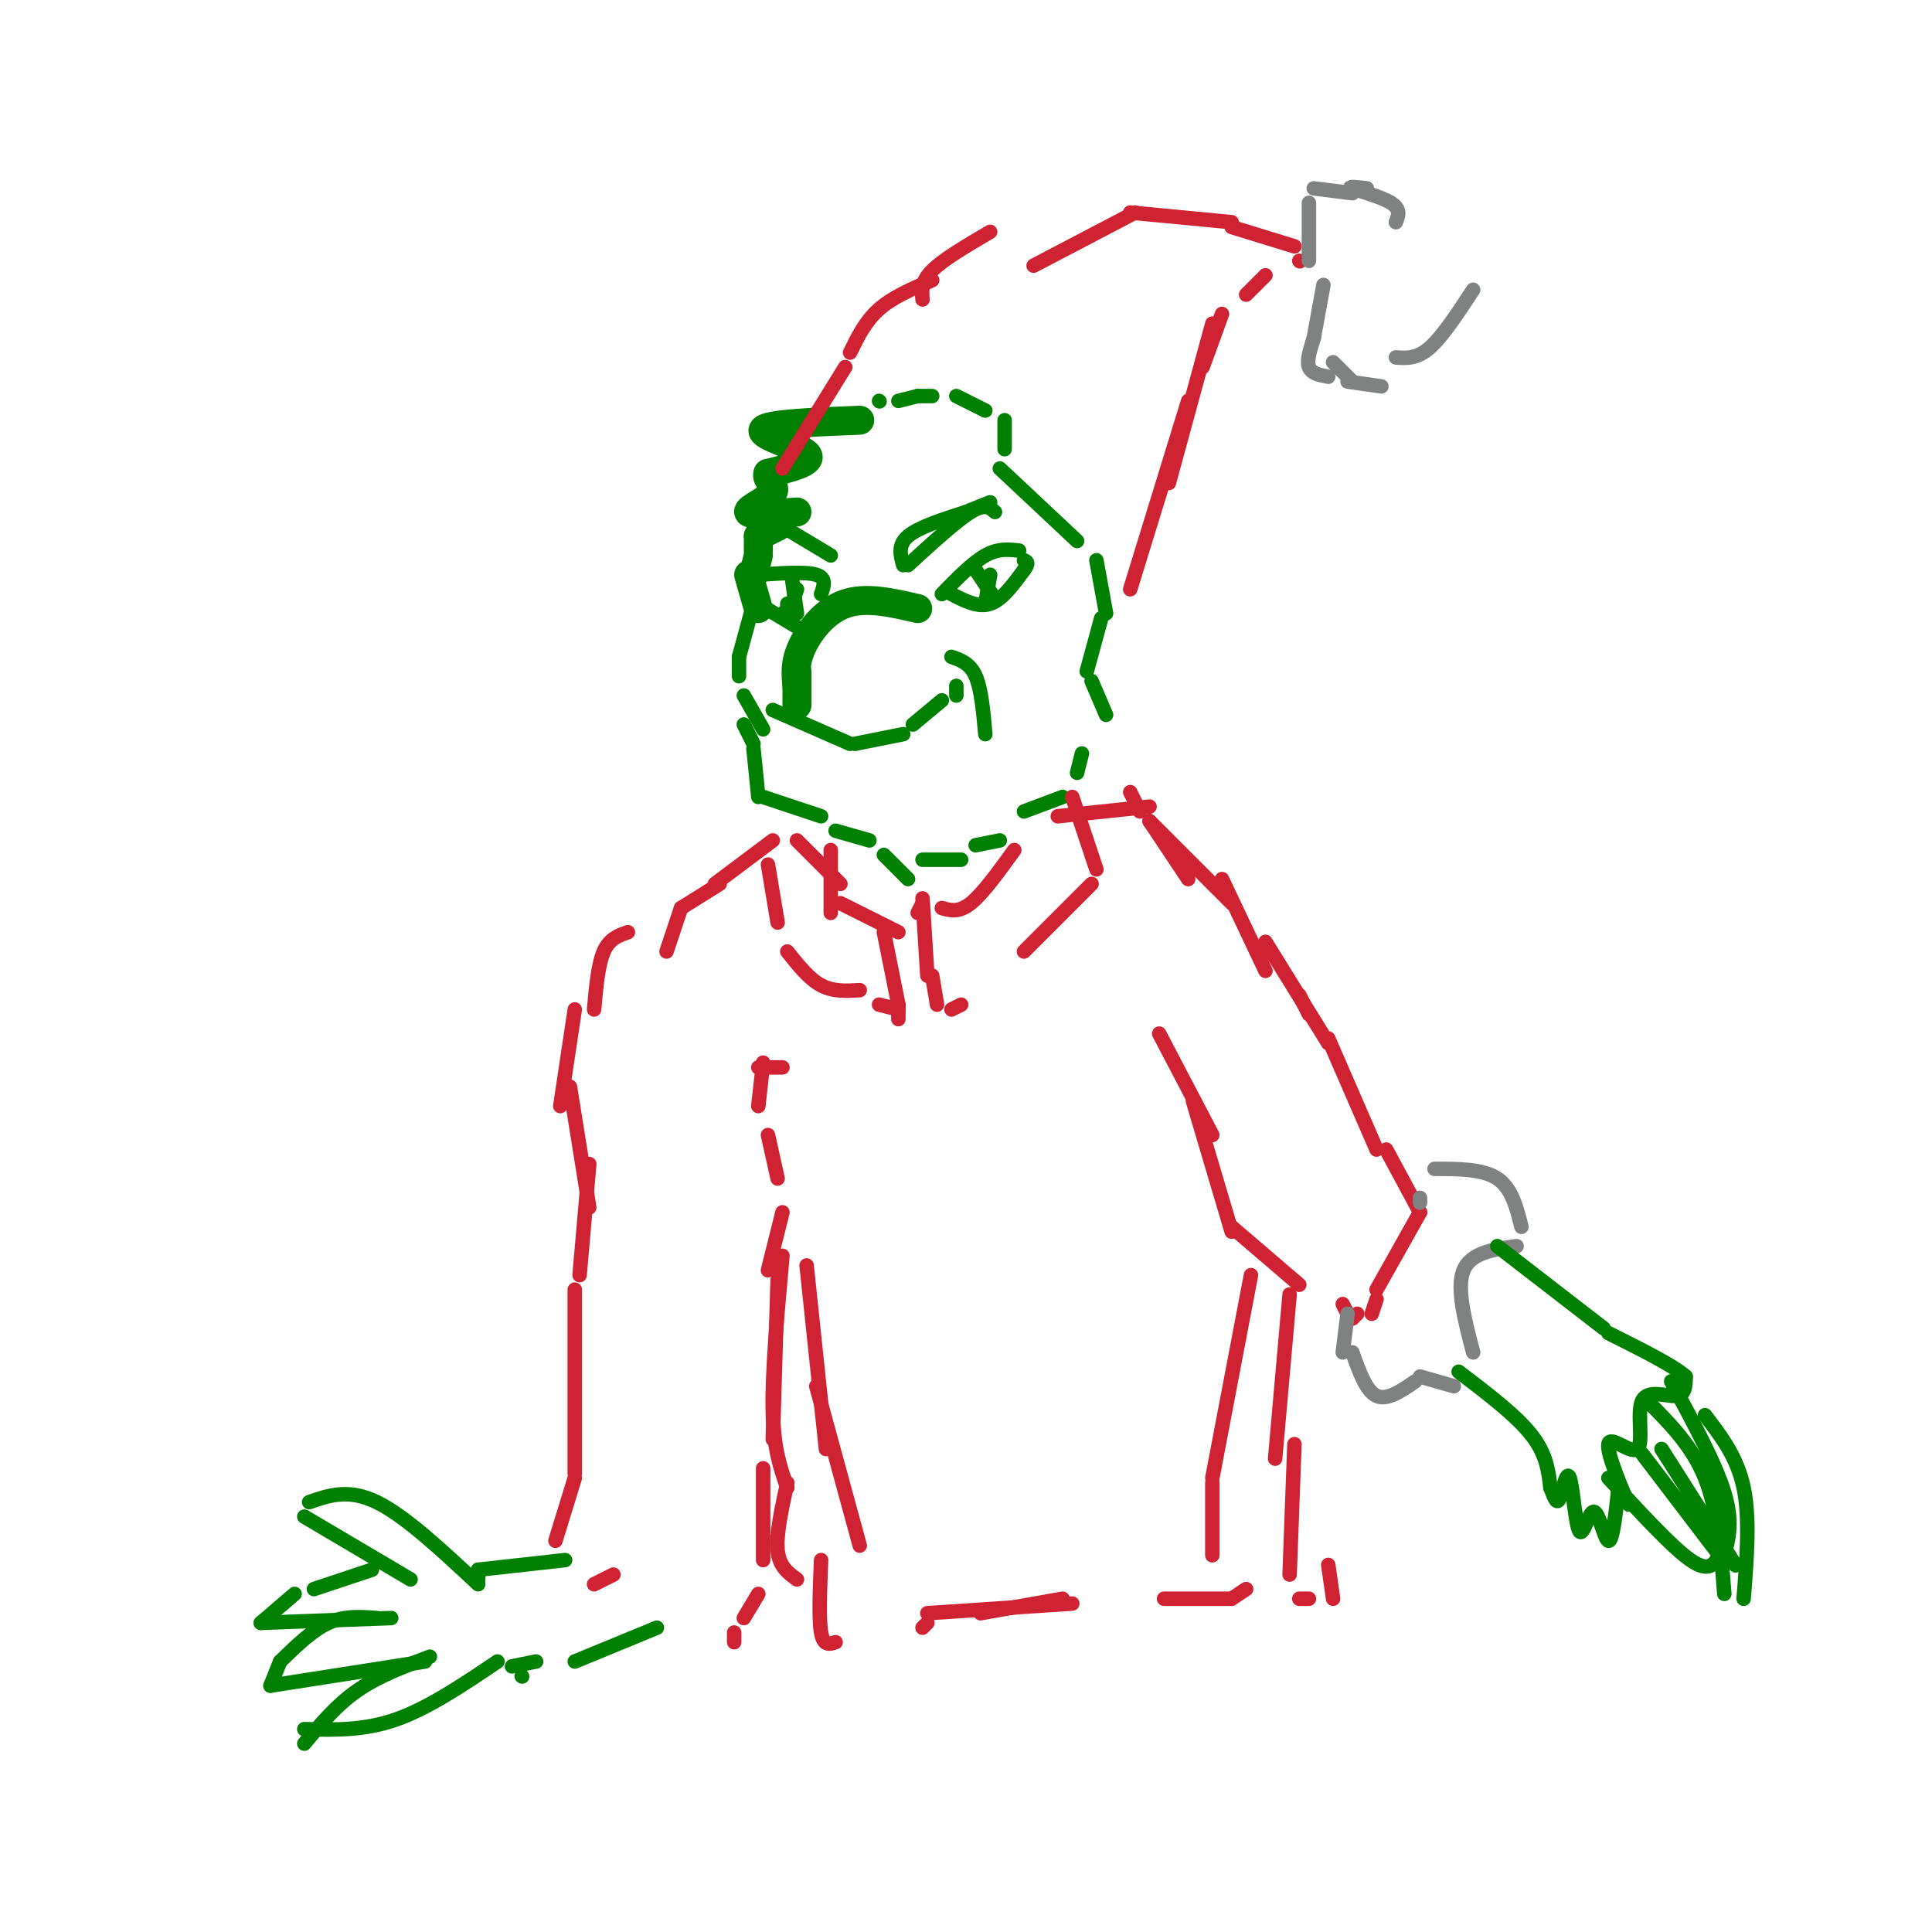 <svg viewBox='0 0 400 400' version='1.1' xmlns='http://www.w3.org/2000/svg' xmlns:xlink='http://www.w3.org/1999/xlink'><g fill='none' stroke='rgb(0,128,0)' stroke-width='6' stroke-linecap='round' stroke-linejoin='round'><path d='M178,87c-9.622,0.378 -19.244,0.756 -20,2c-0.756,1.244 7.356,3.356 9,5c1.644,1.644 -3.178,2.822 -8,4'/><path d='M159,98c-0.595,1.286 1.917,2.500 1,4c-0.917,1.500 -5.262,3.286 -5,4c0.262,0.714 5.131,0.357 10,0'/><path d='M161,109c0.000,0.000 -4.000,2.000 -4,2'/><path d='M157,111c0.000,0.000 0.000,3.000 0,3'/><path d='M157,115c0.000,0.000 -1.000,4.000 -1,4'/><path d='M155,119c0.000,0.000 2.000,7.000 2,7'/><path d='M190,126c-5.356,-1.244 -10.711,-2.489 -15,-1c-4.289,1.489 -7.511,5.711 -9,9c-1.489,3.289 -1.244,5.644 -1,8'/><path d='M165,139c0.000,0.000 0.000,7.000 0,7'/></g>
<g fill='none' stroke='rgb(0,128,0)' stroke-width='3' stroke-linecap='round' stroke-linejoin='round'><path d='M160,147c0.000,0.000 16.000,7.000 16,7'/><path d='M177,154c0.000,0.000 10.000,-2.000 10,-2'/><path d='M189,150c0.000,0.000 6.000,-5.000 6,-5'/><path d='M198,144c0.000,0.000 0.000,-2.000 0,-2'/><path d='M197,136c1.917,0.667 3.833,1.333 5,4c1.167,2.667 1.583,7.333 2,12'/><path d='M154,150c0.000,0.000 2.000,4.000 2,4'/><path d='M156,155c0.000,0.000 1.000,10.000 1,10'/><path d='M158,165c0.000,0.000 12.000,4.000 12,4'/><path d='M173,172c0.000,0.000 7.000,2.000 7,2'/><path d='M183,177c0.000,0.000 5.000,5.000 5,5'/><path d='M191,178c0.000,0.000 8.000,0.000 8,0'/><path d='M202,175c0.000,0.000 5.000,-1.000 5,-1'/><path d='M212,168c0.000,0.000 8.000,-3.000 8,-3'/><path d='M182,83c0.000,0.000 0.100,0.100 0.1,0.1'/><path d='M186,83c0.000,0.000 4.000,-1.000 4,-1'/><path d='M190,82c0.000,0.000 3.000,0.000 3,0'/><path d='M198,82c0.000,0.000 6.000,3.000 6,3'/><path d='M208,87c0.000,0.000 0.000,6.000 0,6'/><path d='M207,97c0.000,0.000 16.000,15.000 16,15'/><path d='M227,116c0.000,0.000 2.000,11.000 2,11'/><path d='M228,128c0.000,0.000 -3.000,11.000 -3,11'/><path d='M226,141c0.000,0.000 3.000,7.000 3,7'/><path d='M224,156c0.000,0.000 -1.000,4.000 -1,4'/><path d='M156,125c0.000,0.000 -3.000,11.000 -3,11'/><path d='M153,136c0.000,0.000 0.000,4.000 0,4'/><path d='M154,144c0.000,0.000 4.000,7.000 4,7'/><path d='M188,117c5.000,-4.583 10.000,-9.167 13,-11c3.000,-1.833 4.000,-0.917 5,0'/><path d='M187,117c-0.583,-2.083 -1.167,-4.167 1,-6c2.167,-1.833 7.083,-3.417 12,-5'/><path d='M200,106c2.833,-1.167 3.917,-1.583 5,-2'/><path d='M195,123c3.167,-3.250 6.333,-6.500 9,-8c2.667,-1.500 4.833,-1.250 7,-1'/><path d='M197,123c2.750,1.417 5.500,2.833 8,2c2.500,-0.833 4.750,-3.917 7,-7'/><path d='M212,118c1.167,-1.500 0.583,-1.750 0,-2'/><path d='M202,118c0.000,0.000 4.000,6.000 4,6'/><path d='M205,119c0.000,0.000 -1.000,6.000 -1,6'/><path d='M162,109c0.000,0.000 10.000,6.000 10,6'/><path d='M157,119c4.917,-0.333 9.833,-0.667 12,0c2.167,0.667 1.583,2.333 1,4'/><path d='M157,125c0.000,0.000 10.000,6.000 10,6'/><path d='M164,120c0.000,0.000 1.000,7.000 1,7'/><path d='M165,122c0.000,0.000 -1.000,3.000 -1,3'/><path d='M163,125c0.000,0.000 0.000,2.000 0,2'/><path d='M162,127c0.000,0.000 0.100,0.100 0.1,0.1'/></g>
<g fill='none' stroke='rgb(207,34,51)' stroke-width='3' stroke-linecap='round' stroke-linejoin='round'><path d='M162,97c0.000,0.000 13.000,-21.000 13,-21'/><path d='M176,73c1.583,-3.250 3.167,-6.500 6,-9c2.833,-2.500 6.917,-4.250 11,-6'/><path d='M191,62c-0.167,-1.833 -0.333,-3.667 2,-6c2.333,-2.333 7.167,-5.167 12,-8'/><path d='M214,55c0.000,0.000 21.000,-11.000 21,-11'/><path d='M234,122c0.000,0.000 12.000,-39.000 12,-39'/><path d='M242,100c0.000,0.000 9.000,-33.000 9,-33'/><path d='M249,76c0.000,0.000 4.000,-11.000 4,-11'/><path d='M258,61c0.000,0.000 4.000,-4.000 4,-4'/><path d='M234,44c0.000,0.000 21.000,2.000 21,2'/><path d='M255,47c0.000,0.000 13.000,4.000 13,4'/><path d='M269,54c0.000,0.000 0.100,0.100 0.1,0.1'/></g>
<g fill='none' stroke='rgb(128,130,130)' stroke-width='3' stroke-linecap='round' stroke-linejoin='round'><path d='M271,54c0.000,0.000 0.000,-12.000 0,-12'/><path d='M272,39c0.000,0.000 8.000,1.000 8,1'/><path d='M283,39c-2.133,-0.244 -4.267,-0.489 -3,0c1.267,0.489 5.933,1.711 8,3c2.067,1.289 1.533,2.644 1,4'/><path d='M305,60c-3.167,4.833 -6.333,9.667 -9,12c-2.667,2.333 -4.833,2.167 -7,2'/><path d='M280,79c0.000,0.000 -4.000,-4.000 -4,-4'/><path d='M274,59c0.000,0.000 -2.000,11.000 -2,11'/><path d='M272,70c-0.750,2.333 -1.500,4.667 -1,6c0.500,1.333 2.250,1.667 4,2'/><path d='M279,79c0.000,0.000 7.000,1.000 7,1'/></g>
<g fill='none' stroke='rgb(207,34,51)' stroke-width='3' stroke-linecap='round' stroke-linejoin='round'><path d='M165,174c0.000,0.000 9.000,9.000 9,9'/><path d='M172,176c0.000,0.000 0.000,13.000 0,13'/><path d='M174,187c0.000,0.000 12.000,6.000 12,6'/><path d='M210,176c-3.250,4.500 -6.500,9.000 -9,11c-2.500,2.000 -4.250,1.500 -6,1'/><path d='M191,187c0.000,0.000 -1.000,2.000 -1,2'/><path d='M219,169c0.000,0.000 19.000,-2.000 19,-2'/><path d='M234,164c0.000,0.000 2.000,4.000 2,4'/><path d='M238,170c0.000,0.000 8.000,12.000 8,12'/><path d='M238,170c0.000,0.000 17.000,17.000 17,17'/><path d='M253,182c0.000,0.000 9.000,19.000 9,19'/><path d='M262,195c0.000,0.000 13.000,21.000 13,21'/><path d='M269,206c0.000,0.000 2.000,4.000 2,4'/><path d='M160,174c0.000,0.000 -12.000,9.000 -12,9'/><path d='M149,183c0.000,0.000 -8.000,5.000 -8,5'/><path d='M141,188c0.000,0.000 -3.000,9.000 -3,9'/><path d='M130,193c-1.917,0.667 -3.833,1.333 -5,4c-1.167,2.667 -1.583,7.333 -2,12'/><path d='M119,209c0.000,0.000 -3.000,20.000 -3,20'/><path d='M118,225c0.000,0.000 4.000,25.000 4,25'/><path d='M122,241c0.000,0.000 -2.000,23.000 -2,23'/><path d='M240,214c0.000,0.000 11.000,21.000 11,21'/><path d='M247,228c0.000,0.000 8.000,27.000 8,27'/><path d='M255,254c0.000,0.000 14.000,12.000 14,12'/><path d='M275,215c0.000,0.000 10.000,23.000 10,23'/><path d='M287,238c0.000,0.000 7.000,13.000 7,13'/><path d='M294,251c0.000,0.000 -9.000,16.000 -9,16'/><path d='M285,269c0.000,0.000 -1.000,3.000 -1,3'/><path d='M281,272c0.000,0.000 -1.000,1.000 -1,1'/><path d='M278,270c0.000,0.000 1.000,2.000 1,2'/></g>
<g fill='none' stroke='rgb(128,130,130)' stroke-width='3' stroke-linecap='round' stroke-linejoin='round'><path d='M279,272c0.000,0.000 -1.000,8.000 -1,8'/><path d='M280,280c1.417,4.000 2.833,8.000 5,9c2.167,1.000 5.083,-1.000 8,-3'/><path d='M294,285c0.000,0.000 7.000,2.000 7,2'/><path d='M305,280c-1.750,-6.667 -3.500,-13.333 -2,-17c1.500,-3.667 6.250,-4.333 11,-5'/><path d='M315,254c-1.000,-4.000 -2.000,-8.000 -5,-10c-3.000,-2.000 -8.000,-2.000 -13,-2'/><path d='M294,248c0.000,0.000 0.000,1.000 0,1'/></g>
<g fill='none' stroke='rgb(0,128,0)' stroke-width='3' stroke-linecap='round' stroke-linejoin='round'><path d='M310,258c0.000,0.000 22.000,17.000 22,17'/><path d='M302,284c5.917,4.500 11.833,9.000 15,13c3.167,4.000 3.583,7.500 4,11'/><path d='M321,308c0.973,2.603 1.405,3.610 2,2c0.595,-1.610 1.353,-5.838 2,-4c0.647,1.838 1.184,9.740 2,11c0.816,1.260 1.912,-4.122 3,-4c1.088,0.122 2.168,5.749 3,6c0.832,0.251 1.416,-4.875 2,-10'/><path d='M335,309c1.106,-0.306 2.871,3.928 2,2c-0.871,-1.928 -4.377,-10.019 -4,-12c0.377,-1.981 4.637,2.150 6,1c1.363,-1.150 -0.172,-7.579 1,-10c1.172,-2.421 5.049,-0.835 7,-1c1.951,-0.165 1.975,-2.083 2,-4'/><path d='M349,285c-2.333,-2.167 -9.167,-5.583 -16,-9'/><path d='M333,306c6.583,7.167 13.167,14.333 17,17c3.833,2.667 4.917,0.833 6,-1'/><path d='M340,301c0.000,0.000 16.000,21.000 16,21'/><path d='M344,300c0.000,0.000 14.000,22.000 14,22'/><path d='M358,322c2.333,3.667 1.167,1.833 0,0'/><path d='M341,290c4.667,4.667 9.333,9.333 12,16c2.667,6.667 3.333,15.333 4,24'/><path d='M346,286c4.583,8.500 9.167,17.000 11,23c1.833,6.000 0.917,9.500 0,13'/><path d='M353,293c3.333,4.333 6.667,8.667 8,15c1.333,6.333 0.667,14.667 0,23'/></g>
<g fill='none' stroke='rgb(207,34,51)' stroke-width='3' stroke-linecap='round' stroke-linejoin='round'><path d='M162,221c0.000,0.000 -5.000,0.000 -5,0'/><path d='M158,220c0.000,0.000 -1.000,9.000 -1,9'/><path d='M159,235c0.000,0.000 2.000,9.000 2,9'/><path d='M162,251c0.000,0.000 -3.000,12.000 -3,12'/><path d='M159,179c0.000,0.000 2.000,12.000 2,12'/><path d='M163,197c2.250,2.833 4.500,5.667 7,7c2.500,1.333 5.250,1.167 8,1'/><path d='M182,208c0.000,0.000 4.000,1.000 4,1'/><path d='M222,165c0.000,0.000 5.000,15.000 5,15'/><path d='M226,183c0.000,0.000 -14.000,14.000 -14,14'/><path d='M199,208c0.000,0.000 -2.000,1.000 -2,1'/><path d='M191,186c0.000,0.000 1.000,16.000 1,16'/><path d='M193,202c0.000,0.000 1.000,6.000 1,6'/><path d='M183,193c0.000,0.000 3.000,15.000 3,15'/><path d='M186,208c0.000,0.000 0.000,3.000 0,3'/><path d='M119,267c0.000,0.000 0.000,38.000 0,38'/><path d='M119,306c0.000,0.000 -4.000,13.000 -4,13'/><path d='M161,265c0.000,0.000 -1.000,33.000 -1,33'/><path d='M158,304c0.000,0.000 0.000,19.000 0,19'/><path d='M157,330c0.000,0.000 -3.000,5.000 -3,5'/><path d='M127,326c0.000,0.000 -4.000,2.000 -4,2'/><path d='M167,262c0.000,0.000 4.000,38.000 4,38'/><path d='M169,287c0.000,0.000 9.000,33.000 9,33'/><path d='M259,264c0.000,0.000 -8.000,42.000 -8,42'/><path d='M251,307c0.000,0.000 0.000,15.000 0,15'/></g>
<g fill='none' stroke='rgb(0,128,0)' stroke-width='3' stroke-linecap='round' stroke-linejoin='round'><path d='M117,323c0.000,0.000 -18.000,2.000 -18,2'/><path d='M99,325c0.000,0.000 0.000,2.000 0,2'/><path d='M136,337c0.000,0.000 -17.000,7.000 -17,7'/><path d='M111,344c0.000,0.000 -5.000,1.000 -5,1'/><path d='M99,328c-7.583,-7.083 -15.167,-14.167 -21,-17c-5.833,-2.833 -9.917,-1.417 -14,0'/><path d='M63,314c0.000,0.000 22.000,13.000 22,13'/><path d='M77,325c0.000,0.000 -12.000,4.000 -12,4'/><path d='M61,330c0.000,0.000 -7.000,6.000 -7,6'/><path d='M54,336c0.000,0.000 27.000,-1.000 27,-1'/><path d='M78,335c-3.333,-0.250 -6.667,-0.500 -10,1c-3.333,1.500 -6.667,4.750 -10,8'/><path d='M58,344c0.000,0.000 -2.000,5.000 -2,5'/><path d='M56,349c0.000,0.000 32.000,-5.000 32,-5'/><path d='M89,343c-5.333,2.000 -10.667,4.000 -15,7c-4.333,3.000 -7.667,7.000 -11,11'/><path d='M103,344c-7.167,4.833 -14.333,9.667 -21,12c-6.667,2.333 -12.833,2.167 -19,2'/><path d='M108,347c0.000,0.000 0.100,0.100 0.1,0.1'/></g>
<g fill='none' stroke='rgb(207,34,51)' stroke-width='3' stroke-linecap='round' stroke-linejoin='round'><path d='M162,260c-1.083,12.000 -2.167,24.000 -2,32c0.167,8.000 1.583,12.000 3,16'/><path d='M163,307c-1.167,5.333 -2.333,10.667 -2,14c0.333,3.333 2.167,4.667 4,6'/><path d='M170,323c-0.250,6.083 -0.500,12.167 0,15c0.500,2.833 1.750,2.417 3,2'/><path d='M267,268c0.000,0.000 -3.000,34.000 -3,34'/><path d='M268,299c0.000,0.000 -1.000,27.000 -1,27'/><path d='M275,324c0.000,0.000 1.000,7.000 1,7'/><path d='M258,329c0.000,0.000 -3.000,2.000 -3,2'/><path d='M220,331c0.000,0.000 -17.000,3.000 -17,3'/><path d='M192,336c0.000,0.000 -1.000,1.000 -1,1'/><path d='M192,334c0.000,0.000 30.000,-2.000 30,-2'/><path d='M241,331c0.000,0.000 14.000,0.000 14,0'/><path d='M269,331c0.000,0.000 2.000,0.000 2,0'/><path d='M152,340c0.000,0.000 0.000,-2.000 0,-2'/></g>
</svg>